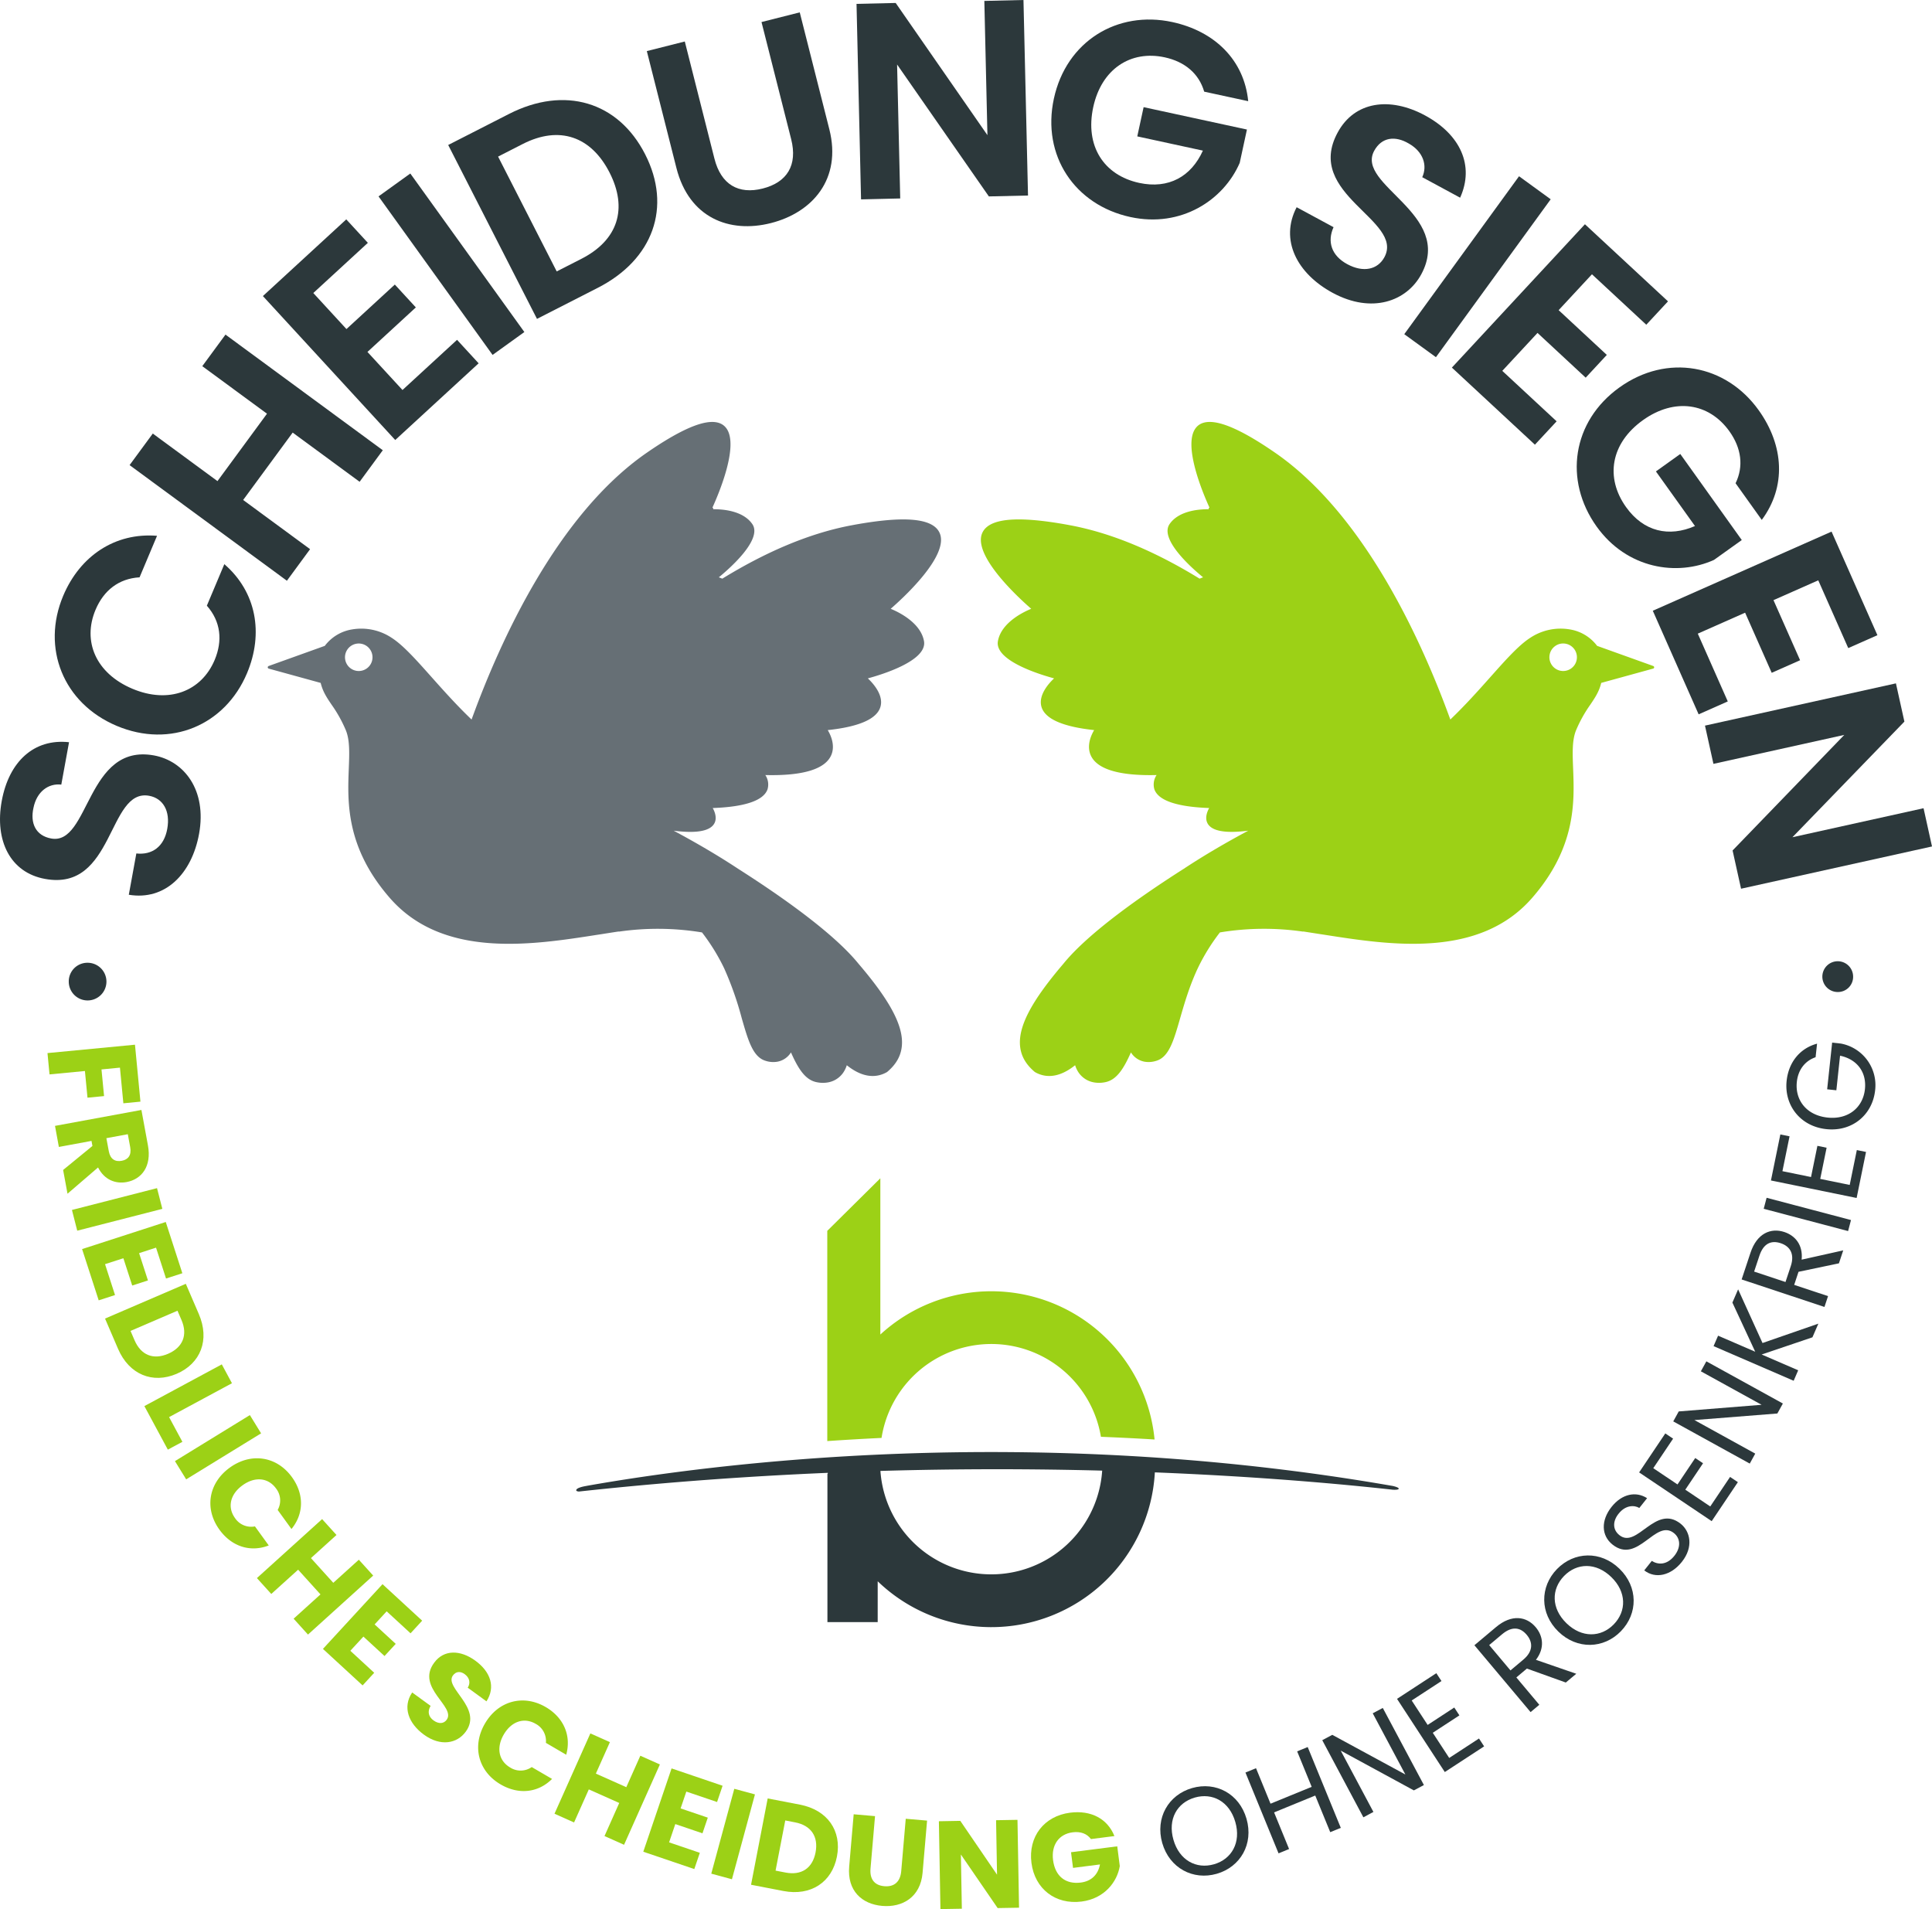 <?xml version="1.0" encoding="UTF-8"?>
<svg viewBox="0 0 963.78 952.25" xmlns="http://www.w3.org/2000/svg">
 <defs>
  <style>.cls-1{fill:#9cd116;}.cls-2{fill:#2c383b;}.cls-3{fill:#666f75;}</style>
 </defs>
 <title>Element 1</title>
 <g id="Ebene_2" data-name="Ebene 2">
  <g id="material">
   <path class="cls-1" d="m575.96 718.03a81.81 81.81 0 0 0-136.8-52.361v-77.936l-26.471 26.214v104.87q13.111-0.896 27.069-1.577a55.435 55.435 0 0 1 109.44-0.565c8.824 0.365 17.747 0.78 26.762 1.353z"/>
   <path class="cls-2" d="M697.729,742.608c.192-.54-1.494-1.055-2.839-1.387-182.493-31.792-340.167-11.09-402.34-.05l-.05.025s-5.412.797-5.014,2.299c0,0,.091.391,1.278.49,43.297-4.724,84.926-7.662,124.164-9.33.017.148.017.29.025.44h-.191v74.01h25.077V788.744a81.688,81.688,0,0,0,138.259-54.32c52.17,2.083,93.151,5.818,118.751,8.657,3.046.149,2.88-.473,2.88-.473Zm-147.904-9.057a55.441,55.441,0,0,1-110.625.149c40.052-1.162,77.231-1.029,110.625-.149Z"/>
   <path class="cls-3" d="m444.32 303.67c5.113-4.433 29.717-26.529 24.354-37.968-3.387-7.222-17.266-8.508-42.418-3.951l-1.37 0.258c-22.23 4.15-44.185 14.111-64.564 26.637-0.656-0.274-1.262-0.515-1.735-0.681 4.507-3.669 22.072-18.726 16.71-26.546-4.707-6.856-15.199-7.462-19.523-7.404a0.646 0.646 0 0 0 0-0.415 0.612 0.612 0 0 0-0.382-0.399c3.171-6.939 13.406-31.078 6.89-39.661-2.05-2.706-5.495-3.619-10.252-2.756-6.906 1.253-16.867 6.367-29.584 15.183-44.567 30.929-73.047 93.923-87.2 132.94-7.421-7.106-14.012-14.494-19.988-21.201-7.57-8.5-14.103-15.846-19.847-19.54a27.366 27.366 0 0 0-19.673-4.225 21.218 21.218 0 0 0-13.713 8.218l-28.015 10.052c-0.008 0-0.008 0.017-0.017 0.017a0.583 0.583 0 0 0-0.29 0.232c-0.017 0.017-0.025 0.033-0.033 0.042a0.659 0.659 0 0 0-0.116 0.299c0 0.017 0.017 0.033 0.017 0.066 0 0.008-0.017 0.008-0.017 0.024 0 0 0.017 0.017 0.017 0.025a0.548 0.548 0 0 0 0.133 0.349l0.025 0.024a0.576 0.576 0 0 0 0.324 0.216l25.915 7.131c1.062 4.357 3.03 7.288 5.42 10.824a67.236 67.236 0 0 1 7.081 12.659c2.092 4.964 1.826 11.596 1.527 19.266-0.647 16.56-1.544 39.246 20.445 64.489 26.471 30.414 70.897 23.499 103.33 18.436l2.067-0.315q4.482-0.709 8.749-1.361a0.534 0.534 0 0 0 0.282 0.042 135.46 135.46 0 0 1 41.33 0.423 100.11 100.11 0 0 1 11.073 17.947 162.66 162.66 0 0 1 8.749 24.844c3.221 11.189 5.553 19.267 11.787 21.217a12.374 12.374 0 0 0 5.993 0.474 10.139 10.139 0 0 0 6.773-4.632c3.619 8.159 7.13 13.73 12.816 14.85a14.923 14.923 0 0 0 5.645 0.108 11.696 11.696 0 0 0 8.434-6.251 13.32 13.32 0 0 0 0.955-2.315c4.889 3.926 10.11 6.093 15.39 5.146a14.324 14.324 0 0 0 4.724-1.776c4.582-3.852 6.964-8.151 7.371-13.207 0.797-9.77-5.86-22.32-21.566-40.698-12.675-15.673-39.644-34.407-60.031-47.39-10.442-6.899-21.449-13.281-32.24-19.059 5.678 0.714 10.276 0.788 13.63 0.166 3.694-0.664 6.01-2.134 6.915-4.366 1.054-2.632-0.216-5.587-1.071-7.106 16.095-0.573 25.342-3.744 27.326-9.313a8.458 8.458 0 0 0-1.087-7.139c18.934 0.473 30.115-3.005 32.987-10.193 1.976-4.956-0.581-10.119-1.851-12.228 15.938-1.701 24.77-5.694 26.355-11.854 1.511-5.877-4.026-11.779-6.358-13.945 5.877-1.586 29.834-8.6 28.016-18.594-1.694-9.355-13.008-14.643-16.61-16.112zm-264.13 30.921a6.859 6.859 0 1 1 5.52-7.978 6.849 6.849 0 0 1-5.52 7.978z"/>
   <path class="cls-1" d="m497.81 319.78c-1.818 9.994 22.138 17.008 28.024 18.594-2.333 2.166-7.869 8.068-6.367 13.945 1.585 6.159 10.426 10.152 26.355 11.854-1.262 2.108-3.827 7.271-1.851 12.228 2.872 7.189 14.053 10.666 32.996 10.193a8.457 8.457 0 0 0-1.096 7.139c1.992 5.569 11.231 8.74 27.326 9.313-0.855 1.519-2.125 4.474-1.062 7.106 0.896 2.232 3.212 3.702 6.898 4.366 3.378 0.622 7.96 0.548 13.646-0.166-10.799 5.777-21.798 12.16-32.249 19.059-20.387 12.982-47.356 31.717-60.023 47.39-15.705 18.378-22.362 30.929-21.574 40.698 0.415 5.056 2.789 9.355 7.379 13.207a14.441 14.441 0 0 0 4.707 1.776c5.279 0.946 10.509-1.221 15.406-5.146a13.28 13.28 0 0 0 0.946 2.315 11.709 11.709 0 0 0 8.442 6.251 14.93 14.93 0 0 0 5.645-0.108c5.669-1.12 9.189-6.69 12.808-14.85a10.158 10.158 0 0 0 6.774 4.632 12.374 12.374 0 0 0 5.993-0.474c6.242-1.95 8.566-10.027 11.787-21.217 2.15-7.445 4.582-15.896 8.757-24.844a99.166 99.166 0 0 1 11.073-17.947 135.4 135.4 0 0 1 41.321-0.423 0.579 0.579 0 0 0 0.291-0.042q4.258 0.661 8.749 1.361l2.059 0.315c32.431 5.063 76.857 11.978 103.34-18.436 21.98-25.243 21.092-47.929 20.445-64.489-0.307-7.67-0.564-14.302 1.527-19.266a67.268 67.268 0 0 1 7.072-12.659c2.382-3.536 4.358-6.467 5.42-10.824l25.915-7.131a0.624 0.624 0 0 0 0.332-0.216c0-0.008 0.025-0.024 0.025-0.024a0.663 0.663 0 0 0 0.133-0.349c0-0.009 0.017-0.025 0.017-0.025 0-0.017-0.009-0.017-0.009-0.024a0.663 0.663 0 0 1 0.009-0.066 0.925 0.925 0 0 0-0.116-0.299c-0.017-0.009-0.017-0.025-0.033-0.042a0.715 0.715 0 0 0-0.291-0.232c-0.008 0-0.008-0.017-0.017-0.017l-28.024-10.052a21.199 21.199 0 0 0-13.704-8.218 27.349 27.349 0 0 0-19.673 4.225c-5.752 3.694-12.277 11.04-19.847 19.54-5.976 6.707-12.567 14.096-19.996 21.201-14.145-39.015-42.625-102.01-87.2-132.94-12.717-8.816-22.678-13.93-29.584-15.183-4.756-0.863-8.21 0.05-10.243 2.756-6.524 8.583 3.711 32.722 6.881 39.661a0.612 0.612 0 0 0-0.382 0.399 0.707 0.707 0 0 0 0 0.415c-4.316-0.058-14.817 0.548-19.523 7.404-5.362 7.819 12.194 22.877 16.718 26.546-0.481 0.166-1.087 0.407-1.743 0.681-20.37-12.525-42.343-22.486-64.564-26.637l-1.37-0.258c-25.151-4.557-39.03-3.271-42.417 3.951-5.354 11.438 19.241 33.535 24.354 37.968-3.602 1.47-14.916 6.757-16.609 16.112zm275.22 6.831a6.864 6.864 0 1 1 5.528 7.978 6.868 6.868 0 0 1-5.528-7.978z"/>
   <path class="cls-2" d="m99.299 415.95c-3.636 19.914-16.876 33.386-35.046 30.356l3.76-20.595c7.786 0.855 13.788-3.304 15.415-12.227 1.652-9.057-2.167-15.29-9.031-16.544-20.736-3.785-17.257 47.921-51.972 41.454-17.299-3.154-25.176-19.059-21.565-38.831 3.569-19.631 16.054-31.268 33.577-29.343l-3.86 21.142c-6.392-0.738-12.252 3.437-13.896 11.646-1.66 7.504 1.029 13.812 8.857 15.24 19.225 3.503 17.473-47.597 51.25-41.446 15.099 2.765 26.487 17.316 22.511 39.147z"/>
   <path class="cls-2" d="m31.514 297.21c8.392-19.938 25.891-31.643 46.825-29.949l-8.716 20.711c-10.401 0.614-17.897 6.541-21.964 16.194-6.607 15.681 0.133 31.692 18.387 39.388 18.129 7.637 34.423 1.319 41.039-14.36 4.051-9.646 3.063-19.158-3.893-27.077l8.716-20.711c15.979 13.846 19.698 34.498 11.297 54.429-10.882 25.849-38.076 37.562-64.962 26.239-26.878-11.323-37.619-39.015-26.728-64.864z"/>
   <path class="cls-2" d="m146 215.78-24.703 33.61 33.386 24.537-11.563 15.746-78.476-57.673 11.571-15.738 32.266 23.715 24.703-33.619-32.274-23.715 11.571-15.738 78.476 57.674-11.564 15.738z"/>
   <path class="cls-2" d="m183.51 121.13-27.218 25.027 16.535 17.98 24.131-22.197 10.484 11.397-24.139 22.205 17.481 18.992 27.218-25.026 10.766 11.712-41.604 38.259-66.017-71.802 41.595-38.25z"/>
   <path class="cls-2" d="m188.83 97.958 15.854-11.414 56.894 79.074-15.854 11.414z"/>
   <path class="cls-2" d="m321.84 76.982c13.389 26.222 4.059 52.453-23.649 66.597l-30.314 15.481-44.293-86.735 30.323-15.481c27.708-14.153 54.486-6.209 67.934 20.138zm-31.817 52.129c18.262-9.33 23.251-25.035 14.045-43.056-9.197-18.013-25.035-23.558-43.297-14.228l-12.302 6.284 29.244 57.275z"/>
   <path class="cls-2" d="m322.67 25.484 18.942-4.79 14.784 58.43c3.287 12.982 12.036 17.963 24.072 14.916 12.169-3.088 17.49-11.629 14.211-24.612l-14.8-58.43 19.075-4.831 14.759 58.305c6.3 24.877-8.475 41.57-29.169 46.808s-40.815-2.615-47.115-27.509z"/>
   <path class="cls-2" d="m510.56 0 2.266 97.526-19.532 0.448-45.779-65.8 1.561 66.821-19.541 0.457-2.258-97.518 19.532-0.457 45.771 65.942-1.544-66.963z"/>
   <path class="cls-2" d="m622.67 50.469-21.955-4.748c-2.615-8.99-9.612-14.934-19.698-17.125-17.05-3.693-31.544 5.869-35.652 24.828-4.192 19.357 5.205 33.967 22.927 37.81 14.734 3.188 25.974-3.229 31.768-16.104l-32.73-7.097 3.163-14.584 51.54 11.164-3.603 16.635c-8.019 18.536-29.177 32.514-54.537 27.011-27.683-5.993-44.343-30.588-38.159-59.093 6.176-28.497 31.543-44.128 59.094-38.159 21.266 4.615 35.842 19.05 37.843 39.462z"/>
   <path class="cls-2" d="m664.82 146.08c-17.797-9.621-26.504-26.372-17.988-42.716l18.411 9.953c-3.229 7.139-1.137 14.136 6.84 18.453 8.102 4.375 15.207 2.665 18.527-3.47 10.011-18.527-40.201-31.252-23.3-62.231 8.367-15.464 25.923-18.021 43.596-8.475 17.556 9.496 24.736 24.952 17.481 41.014l-18.901-10.218c2.681-5.844 0.531-12.717-6.765-16.826-6.616-3.893-13.44-3.296-17.225 3.694-9.289 17.191 39.819 31.369 23.508 61.559-7.305 13.505-24.67 19.814-44.186 9.264z"/>
   <path class="cls-2" d="m757.77 87.914 15.796 11.488-57.25 78.767-15.796-11.48z"/>
   <path class="cls-2" d="m821.25 161.98-27.102-25.168-16.618 17.896 24.031 22.321-10.542 11.355-24.031-22.321-17.573 18.925 27.11 25.168-10.832 11.654-41.421-38.449 66.373-71.503 41.438 38.458z"/>
   <path class="cls-2" d="m878.86 259.33-13.066-18.286c4.101-8.417 2.914-17.524-3.088-25.924-10.152-14.187-27.318-16.843-43.098-5.562-16.12 11.529-18.967 28.663-8.417 43.422 8.766 12.26 21.4 15.058 34.349 9.404l-19.482-27.235 12.152-8.699 30.68 42.923-13.854 9.903c-18.394 8.342-43.455 4.474-58.562-16.644-16.469-23.043-12.285-52.461 11.447-69.428 23.732-16.958 53.034-11.488 69.428 11.446 12.658 17.706 13.754 38.201 1.511 54.678z"/>
   <path class="cls-2" d="m922 323.27-14.958-33.801-22.337 9.887 13.273 29.974-14.161 6.268-13.265-29.982-23.607 10.45 14.958 33.81-14.535 6.441-22.868-51.673 89.175-39.478 22.877 51.673z"/>
   <path class="cls-2" d="m963.78 422.22-95.252 21.075-4.225-19.075 55.723-57.648-65.277 14.443-4.217-19.075 95.252-21.076 4.225 19.075-55.856 57.674 65.411-14.468z"/>
   <path class="cls-2" d="m43.774 480.23a9.397 9.397 0 1 1-9.471 9.264 9.294 9.294 0 0 1 9.471-9.264z"/>
   <path class="cls-1" d="m67.333 521.1 2.723 28.405-8.517 0.822-1.702-17.78-9.206 0.888 1.278 13.298-8.268 0.797-1.278-13.306-17.656 1.693-1.021-10.634z"/>
   <path class="cls-1" d="m73.791 571.27c1.951 10.558-3.154 16.959-10.642 18.345-5.404 0.996-11.049-1.013-14.236-7.279l-15.24 13.099-2.183-11.854 14.626-11.97-0.473-2.523-16.278 3.013-1.926-10.509 43.106-7.943zm-8.832 0.988-1.204-6.508-10.684 1.976 1.204 6.508c0.73 3.935 3.097 5.396 6.467 4.772 3.196-0.589 4.939-2.813 4.217-6.748z"/>
   <path class="cls-1" d="m78.331 592.65 2.656 10.334-42.459 10.883-2.64-10.335z"/>
   <path class="cls-1" d="m82.822 637.73-4.98-15.398-8.45 2.739 4.416 13.613-7.853 2.54-4.408-13.613-9.148 2.955 4.98 15.406-8.143 2.64-8.284-25.566 41.737-13.514 8.276 25.566z"/>
   <path class="cls-1" d="m88.134 685.26c-11.945 5.13-23.707 0.406-29.244-12.451l-6.491-15.1 40.292-17.34 6.5 15.091c5.536 12.867 0.938 24.637-11.057 29.8zm-21.018-16.743c3.188 7.404 9.313 9.937 16.718 6.757 7.404-3.188 9.886-9.43 6.707-16.834l-2.009-4.648-23.416 10.077z"/>
   <path class="cls-1" d="m115.71 689.96-31.36 16.893 6.64 12.335-7.263 3.901-11.704-21.724 38.624-20.81z"/>
   <path class="cls-1" d="m124.65 705.85 5.595 9.107-37.371 22.952-5.603-9.099z"/>
   <path class="cls-1" d="m145.65 736.82c6.118 8.45 5.968 18.262-0.249 25.857l-6.89-9.513a9.653 9.653 0 0 0-0.83-10.733c-3.843-5.312-10.426-6.101-16.701-1.552-6.275 4.532-7.587 11.04-3.744 16.344a9.678 9.678 0 0 0 9.944 4.143l6.89 9.513c-9.164 3.544-18.478 0.572-24.595-7.869-7.587-10.476-5.495-23.251 5.13-30.938 10.625-7.695 23.466-5.728 31.045 4.748z"/>
   <path class="cls-1" d="m159.87 795.29-11.148-12.318-13.397 12.102-7.164-7.919 32.522-29.418 7.172 7.919-12.742 11.53 11.148 12.326 12.742-11.522 7.163 7.911-32.531 29.426-7.164-7.919z"/>
   <path class="cls-1" d="m204.8 814.7-11.912-10.965-6.01 6.532 10.534 9.695-5.595 6.068-10.534-9.695-6.516 7.08 11.912 10.974-5.794 6.301-19.781-18.212 29.717-32.282 19.772 18.204z"/>
   <path class="cls-1" d="m211.47 865.25c-7.62-5.554-10.824-13.688-5.852-21.043l9.189 6.69c-1.735 2.913-0.971 5.479 1.453 7.246 2.523 1.835 5.063 1.752 6.566-0.314 4.781-6.566-15.514-15.946-6.25-28.447 4.889-6.716 13.124-6.441 20.536-1.038 7.736 5.628 10.135 13.257 5.561 20.287l-9.347-6.807c1.511-2.391 0.888-4.931-1.403-6.674-2.034-1.561-4.375-1.635-5.993 0.59-4.491 6.159 15.066 16.144 6.417 28.015-4.342 5.961-12.593 7.529-20.877 1.495z"/>
   <path class="cls-1" d="m272.25 851.5c9.006 5.271 12.833 14.31 10.202 23.766l-10.135-5.927a9.657 9.657 0 0 0-5.088-9.48c-5.661-3.312-12.003-1.379-15.913 5.304-3.901 6.69-2.482 13.157 3.171 16.469a9.655 9.655 0 0 0 10.766-0.216l10.144 5.919c-6.948 6.939-16.676 7.985-25.683 2.723-11.156-6.533-14.394-19.059-7.778-30.382 6.616-11.313 19.158-14.692 30.314-8.175z"/>
   <path class="cls-1" d="m308.91 899.33-15.182-6.773-7.354 16.494-9.762-4.358 17.888-40.06 9.753 4.35-7.006 15.697 15.182 6.774 6.998-15.688 9.762 4.35-17.88 40.067-9.753-4.357z"/>
   <path class="cls-1" d="m357.71 898.85-15.332-5.204-2.855 8.4 13.563 4.599-2.656 7.819-13.555-4.607-3.096 9.123 15.332 5.204-2.756 8.11-25.45-8.642 14.111-41.562 25.45 8.649z"/>
   <path class="cls-1" d="m366.3 892.26 10.31 2.789-11.48 42.334-10.31-2.798z"/>
   <path class="cls-1" d="m417.51 926.06c-2.465 12.758-12.991 19.822-26.728 17.174l-16.12-3.112 8.301-43.057 16.137 3.113c13.73 2.656 20.885 13.065 18.411 25.882zm-25.649 7.969c7.911 1.527 13.447-2.108 14.983-10.027 1.519-7.911-2.241-13.464-10.152-14.991l-4.964-0.963-4.839 25.019z"/>
   <path class="cls-1" d="m425.86 904.97 10.65 0.922-2.25 26.139c-0.448 5.172 1.843 8.384 6.89 8.815 5.047 0.44 7.978-2.324 8.426-7.487l2.258-26.155 10.642 0.921-2.249 26.081c-1.046 12.086-10.027 17.332-20.113 16.469-10.152-0.888-17.54-7.537-16.494-19.614z"/>
   <path class="cls-1" d="m507.57 907.74 0.78 43.828-10.675 0.183-18.336-26.721 0.481 27.044-10.683 0.183-0.772-43.819 10.683-0.191 18.328 26.845-0.481-27.168z"/>
   <path class="cls-1" d="m555.93 915.84-11.712 1.494c-1.992-2.706-5.163-3.877-9.131-3.37-6.823 0.871-10.725 6.283-9.77 13.846 1.038 8.068 6.226 12.193 13.854 11.214 5.263-0.672 8.575-3.926 9.554-9.031l-13.447 1.719-0.996-7.811 23.06-2.946 1.262 9.861c-1.278 7.786-7.57 16.211-19.042 17.681-13.024 1.66-23.358-6.275-25.027-19.3s6.284-23.366 19.299-25.026c10.418-1.336 18.66 3.029 22.097 11.671z"/>
   <path class="cls-2" d="m606.97 934.65c-11.77 3.387-23.558-2.781-27.177-15.323-3.603-12.551 3.096-24.048 14.867-27.435 11.829-3.403 23.558 2.781 27.168 15.323 3.611 12.551-3.03 24.031-14.858 27.435zm-1.361-4.748c8.824-2.54 13.58-10.866 10.633-21.076-2.947-10.268-11.389-14.733-20.221-12.193-8.824 2.548-13.597 10.816-10.642 21.075 2.938 10.219 11.397 14.742 20.229 12.194z"/>
   <path class="cls-2" d="m656.11 895.62-20.528 8.408 7.479 18.27-5.254 2.158-16.51-40.308 5.271-2.158 7.238 17.697 20.528-8.4-7.247-17.706 5.263-2.149 16.51 40.309-5.271 2.149z"/>
   <path class="cls-2" d="m689.8 851.92 20.512 38.458-5.013 2.673-36.474-19.83 16.303 30.58-5.005 2.681-20.511-38.466 5.005-2.673 36.449 19.781-16.278-30.531z"/>
   <path class="cls-2" d="m719.08 838.51-14.85 9.695 7.952 12.194 13.281-8.683 2.557 3.926-13.281 8.675 8.201 12.551 14.858-9.703 2.557 3.926-19.615 12.809-23.832-36.508 19.606-12.8z"/>
   <path class="cls-2" d="m746.29 811.6c7.844-6.591 15.24-5.371 19.822 0.083 3.578 4.258 4.648 10.301 0.091 16.244l20.121 6.948-5.221 4.374-19.407-6.963-5.263 4.424 11.455 13.639-4.35 3.652-28.023-33.352zm3.013 3.586-6.417 5.387 10.617 12.634 6.408-5.379c4.931-4.15 4.839-8.633 1.702-12.368-3.171-3.776-7.338-4.449-12.31-0.273z"/>
   <path class="cls-2" d="m808.58 813.67c-8.525 8.782-21.814 9.28-31.178 0.183s-9.247-22.396-0.722-31.178c8.575-8.823 21.823-9.28 31.186-0.183s9.289 22.346 0.714 31.178zm-3.545-3.444c6.408-6.591 6.4-16.17-1.22-23.566-7.662-7.445-17.199-7.122-23.591-0.548-6.4 6.591-6.433 16.129 1.22 23.574 7.62 7.397 17.199 7.122 23.591 0.54z"/>
   <path class="cls-2" d="m839.02 779.04c-5.437 6.84-13.09 8.658-18.793 4.283l3.768-4.739c3.071 1.959 7.496 2.208 11.265-2.54 3.42-4.3 2.997-8.782-0.233-11.348-9.189-7.296-17.963 15.788-30.63 5.736-5.62-4.475-5.827-12.036-0.465-18.793 5.163-6.5 12.119-7.919 17.722-4.342l-3.877 4.881c-2.54-1.527-6.84-1.428-10.185 2.682-3.013 3.594-3.395 7.993 0.274 10.898 8.799 6.998 17.921-15.73 30.531-5.711 4.847 3.843 6.491 11.613 0.622 18.992z"/>
   <path class="cls-2" d="m834.63 717.6-9.895 14.734 12.086 8.11 8.849-13.174 3.893 2.614-8.849 13.174 12.451 8.367 9.886-14.733 3.893 2.614-13.065 19.449-36.2-24.314 13.058-19.449z"/>
   <path class="cls-2" d="m851.22 679.04 38.167 21.034-2.748 4.98-41.379 3.279 30.348 16.734-2.739 4.972-38.167-21.042 2.739-4.973 41.33-3.312-30.29-16.701z"/>
   <path class="cls-2" d="m878.8 675.63 18.228 7.877-2.258 5.222-39.952-17.274 2.25-5.213 18.519 8.002-11.38-24.512 2.856-6.6 12.169 26.77 27.857-9.662-2.955 6.814z"/>
   <path class="cls-2" d="m873.24 624.86c3.229-9.721 10.16-12.56 16.909-10.318 5.279 1.752 9.355 6.325 8.6 13.779l20.744-4.632-2.142 6.467-20.162 4.225-2.158 6.524 16.892 5.604-1.793 5.403-41.313-13.721zm4.449 1.478-2.64 7.936 15.647 5.196 2.64-7.944c2.025-6.109-0.415-9.878-5.038-11.413-4.682-1.553-8.566 0.057-10.608 6.226z"/>
   <path class="cls-2" d="m879.83 602.95 1.444-5.495 42.094 11.107-1.444 5.495z"/>
   <path class="cls-2" d="m892.72 566.8-3.553 17.39 14.269 2.914 3.179-15.556 4.591 0.938-3.18 15.556 14.701 3.005 3.553-17.39 4.59 0.938-4.69 22.96-42.741-8.732 4.69-22.96z"/>
   <path class="cls-2" d="m906.44 520.58-0.731 6.765c-5.279 1.826-8.707 6.234-9.355 12.311-0.971 9.131 4.881 16.668 15.307 17.788 10.367 1.104 17.681-5.021 18.66-14.145 0.904-8.517-3.927-14.933-12.41-16.709l-1.843 17.249-4.59-0.49 2.49-23.283 4.341 0.465a21.11 21.11 0 0 1 17.1 23.309c-1.303 12.169-11.389 20.768-24.362 19.374-12.975-1.387-21.084-11.929-19.781-24.098 0.971-9.131 6.508-16.195 15.174-18.535z"/>
   <path class="cls-2" d="m916.95 494.82a7.675 7.675 0 1 1 7.479-7.744 7.573 7.573 0 0 1-7.479 7.744z"/>
  </g>
 </g>
</svg>
